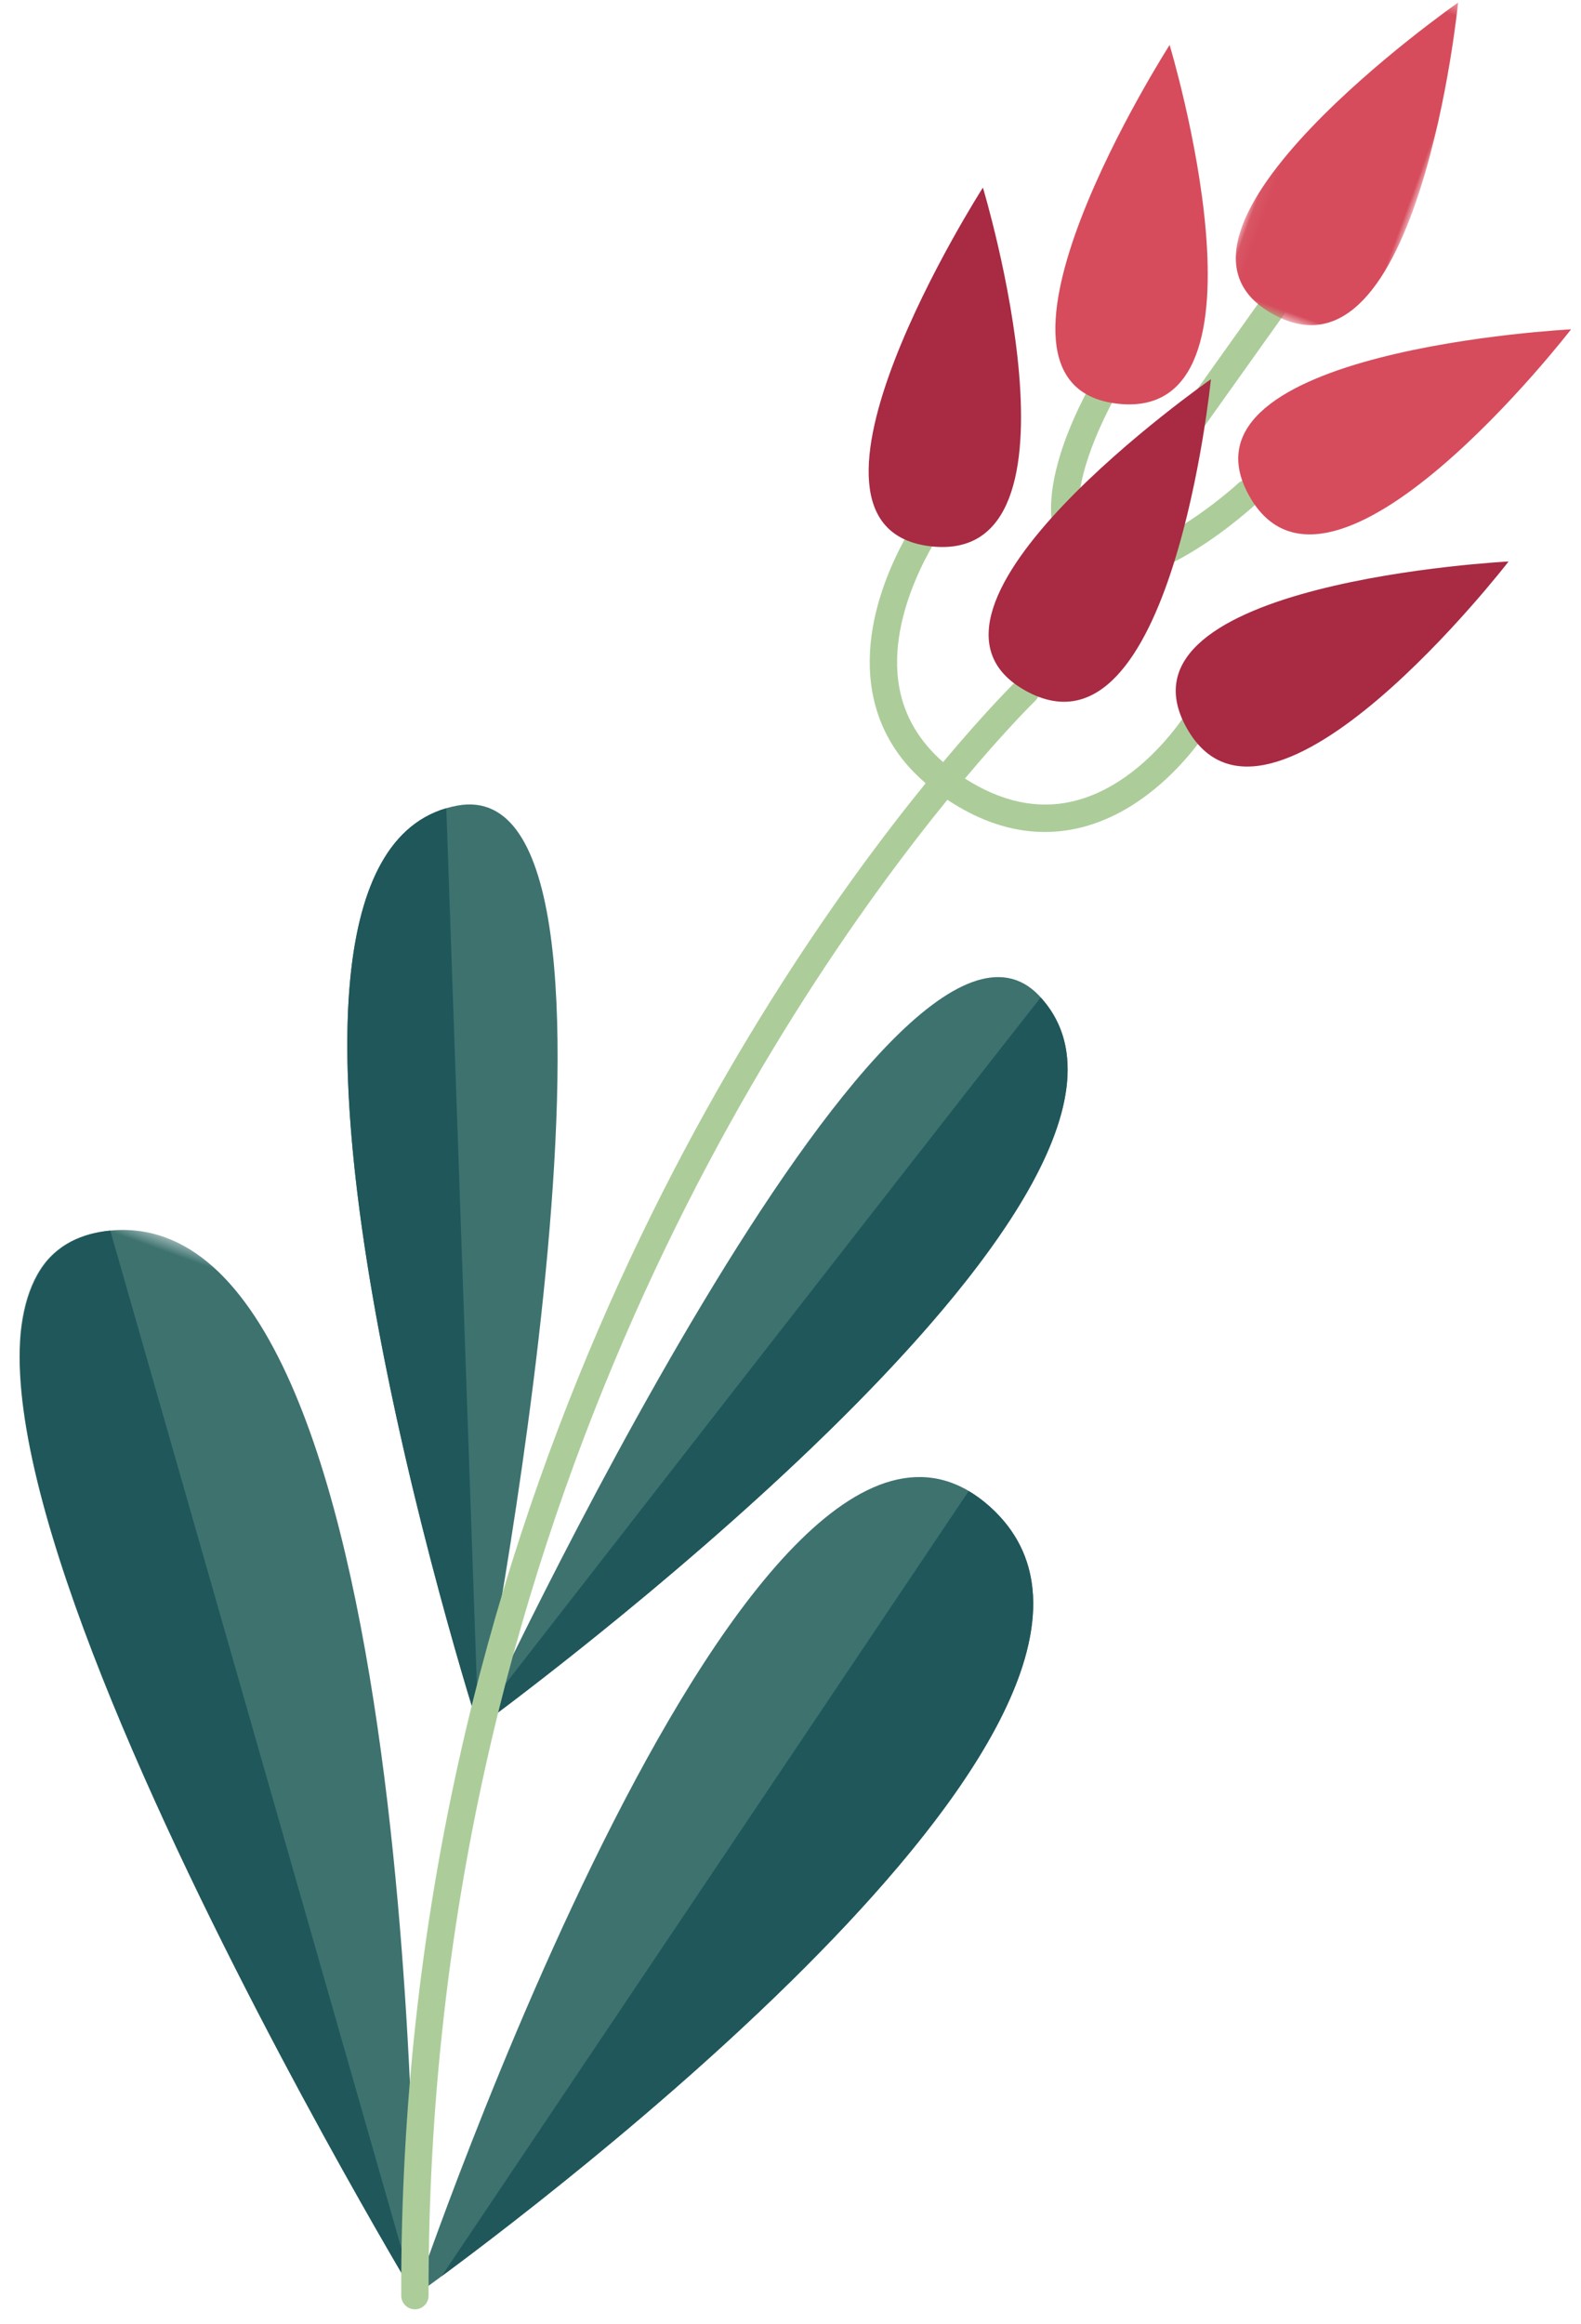 <?xml version="1.0" encoding="UTF-8"?>
<svg width="132px" height="194px" viewBox="0 0 132 194" version="1.1" xmlns="http://www.w3.org/2000/svg" xmlns:xlink="http://www.w3.org/1999/xlink">
    <!-- Generator: Sketch 62 (91390) - https://sketch.com -->
    <title>section3-graphic1</title>
    <desc>Created with Sketch.</desc>
    <defs>
        <polygon id="path-1" points="0 0.402 58.919 0.402 58.919 76.279 0 76.279"></polygon>
        <polygon id="path-3" points="0.059 0.396 13.011 0.396 13.011 30.231 0.059 30.231"></polygon>
    </defs>
    <g id="section3-graphic1" stroke="none" stroke-width="1" fill="none" fill-rule="evenodd">
        <g id="Group-35" transform="translate(60, 90.024) rotate(20) translate(-60, -90.024) translate(12, -15.976)">
            <g id="Group-3" transform="translate(0, 133.864)">
                <mask id="mask-2" fill="white">
                    <use xlink:href="#path-1"></use>
                </mask>
                <g id="Clip-2"></g>
                <path d="M4.546,1.468 C-19.379,13.038 58.919,76.279 58.919,76.279 C58.919,76.279 28.47,-10.101 4.546,1.468" id="Fill-1" fill="#3D726F" mask="url(#mask-2)"></path>
            </g>
            <path d="M81.515,131.842 C56.872,121.895 58.92,210.143 58.92,210.143 C58.92,210.143 106.158,141.79 81.515,131.842" id="Fill-4" fill="#3D726F"></path>
            <path d="M19.718,92.051 C0.701,103.149 47.667,163.742 47.667,163.742 C47.667,163.742 35.283,82.967 19.718,92.051" id="Fill-6" fill="#3D726F"></path>
            <path d="M70.77,90.346 C54.635,82.322 47.667,163.741 47.667,163.741 C47.667,163.741 90.485,100.15 70.77,90.346" id="Fill-8" fill="#3D726F"></path>
            <path d="M18.918,92.578 C2.086,104.933 47.667,163.742 47.667,163.742 L18.918,92.578 Z" id="Fill-10" fill="#20575B"></path>
            <path d="M58.919,210.143 L4.615,135.304 C-19.379,146.902 58.919,210.143 58.919,210.143" id="Fill-12" fill="#20575B"></path>
            <path d="M81.515,131.842 C80.785,131.548 80.08,131.346 79.396,131.219 L60.459,207.856 C68.391,195.891 103.463,140.703 81.515,131.842" id="Fill-14" fill="#20575B"></path>
            <path d="M70.954,90.45 C66.311,104.524 47.849,161.772 47.849,161.772 L48.668,162.224 C54.972,152.564 88.428,99.64 70.954,90.45" id="Fill-16" fill="#20575B"></path>
            <path d="M59.991,209.749 C38.018,149.929 50.673,98.697 57.988,77.607 C62.217,78.624 65.943,78.116 69.065,76.097 C74.974,72.276 76.508,64.44 76.571,64.108 C76.688,63.489 76.279,62.889 75.66,62.776 C75.04,62.659 74.444,63.067 74.327,63.687 C74.314,63.759 72.921,70.885 67.825,74.18 C65.307,75.809 62.257,76.224 58.761,75.436 C60.628,70.31 61.996,67.458 62.06,67.326 C62.338,66.76 62.091,66.065 61.54,65.797 C60.974,65.52 60.29,65.751 60.011,66.317 C59.944,66.452 58.516,69.43 56.577,74.772 C54.121,73.818 52.25,72.288 51.021,70.19 C47.711,64.545 49.888,56.594 49.91,56.514 C50.08,55.907 49.727,55.278 49.122,55.106 C48.515,54.936 47.885,55.288 47.714,55.894 C47.611,56.256 45.246,64.841 49.045,71.333 C50.116,73.166 51.566,74.641 53.38,75.752 C54.127,76.209 54.943,76.597 55.812,76.93 C48.378,98.413 35.674,150.17 57.847,210.536 C57.94,210.787 58.111,210.986 58.322,211.115 C58.61,211.291 58.972,211.339 59.313,211.214 C59.905,210.996 60.209,210.341 59.991,209.749" id="Fill-18" fill="#ACCD9A"></path>
            <path d="M60.416,55.258 C60.571,55.353 60.733,55.441 60.902,55.522 C66.884,58.365 73.097,46.862 73.786,45.541 C74.078,44.983 73.858,44.304 73.303,44.003 C72.743,43.71 72.054,43.927 71.763,44.486 C70.573,46.764 67.123,52.187 64.051,53.418 L71.406,26.81 C71.572,26.203 71.218,25.575 70.61,25.406 C70.002,25.238 69.373,25.595 69.205,26.202 L61.703,53.344 C58.347,51.427 59.222,43.169 59.855,40.078 C59.98,39.459 59.584,38.857 58.965,38.731 C58.348,38.604 57.745,39.002 57.618,39.619 C57.351,40.918 55.231,52.084 60.416,55.258" id="Fill-20" fill="#ACCD9A"></path>
            <g id="Group-24" transform="translate(64.68, 0.094)">
                <mask id="mask-4" fill="white">
                    <use xlink:href="#path-3"></use>
                </mask>
                <g id="Clip-23"></g>
                <path d="M10.62,0.396 C10.62,0.396 -8.77,27.97 4.996,30.126 C18.762,32.282 10.62,0.396 10.62,0.396" id="Fill-22" fill="#D64C5C" mask="url(#mask-4)"></path>
            </g>
            <path d="M53.876,12.055 C53.876,12.055 46.495,44.946 60.041,41.678 C73.586,38.409 53.876,12.055 53.876,12.055" id="Fill-25" fill="#D64C5C"></path>
            <path d="M93.491,22.895 C93.491,22.895 62.438,36.01 72.972,45.131 C83.505,54.253 93.491,22.895 93.491,22.895" id="Fill-27" fill="#D64C5C"></path>
            <path d="M66.659,37.091 C66.659,37.091 47.269,64.665 61.035,66.821 C74.802,68.977 66.659,37.091 66.659,37.091" id="Fill-29" fill="#A82A43"></path>
            <path d="M43.299,28.573 C43.299,28.573 35.918,61.464 49.464,58.196 C63.009,54.928 43.299,28.573 43.299,28.573" id="Fill-31" fill="#A82A43"></path>
            <path d="M95.217,42.889 C95.217,42.889 64.163,56.004 74.697,65.126 C85.231,74.247 95.217,42.889 95.217,42.889" id="Fill-33" fill="#A82A43"></path>
        </g>
    </g>
</svg>